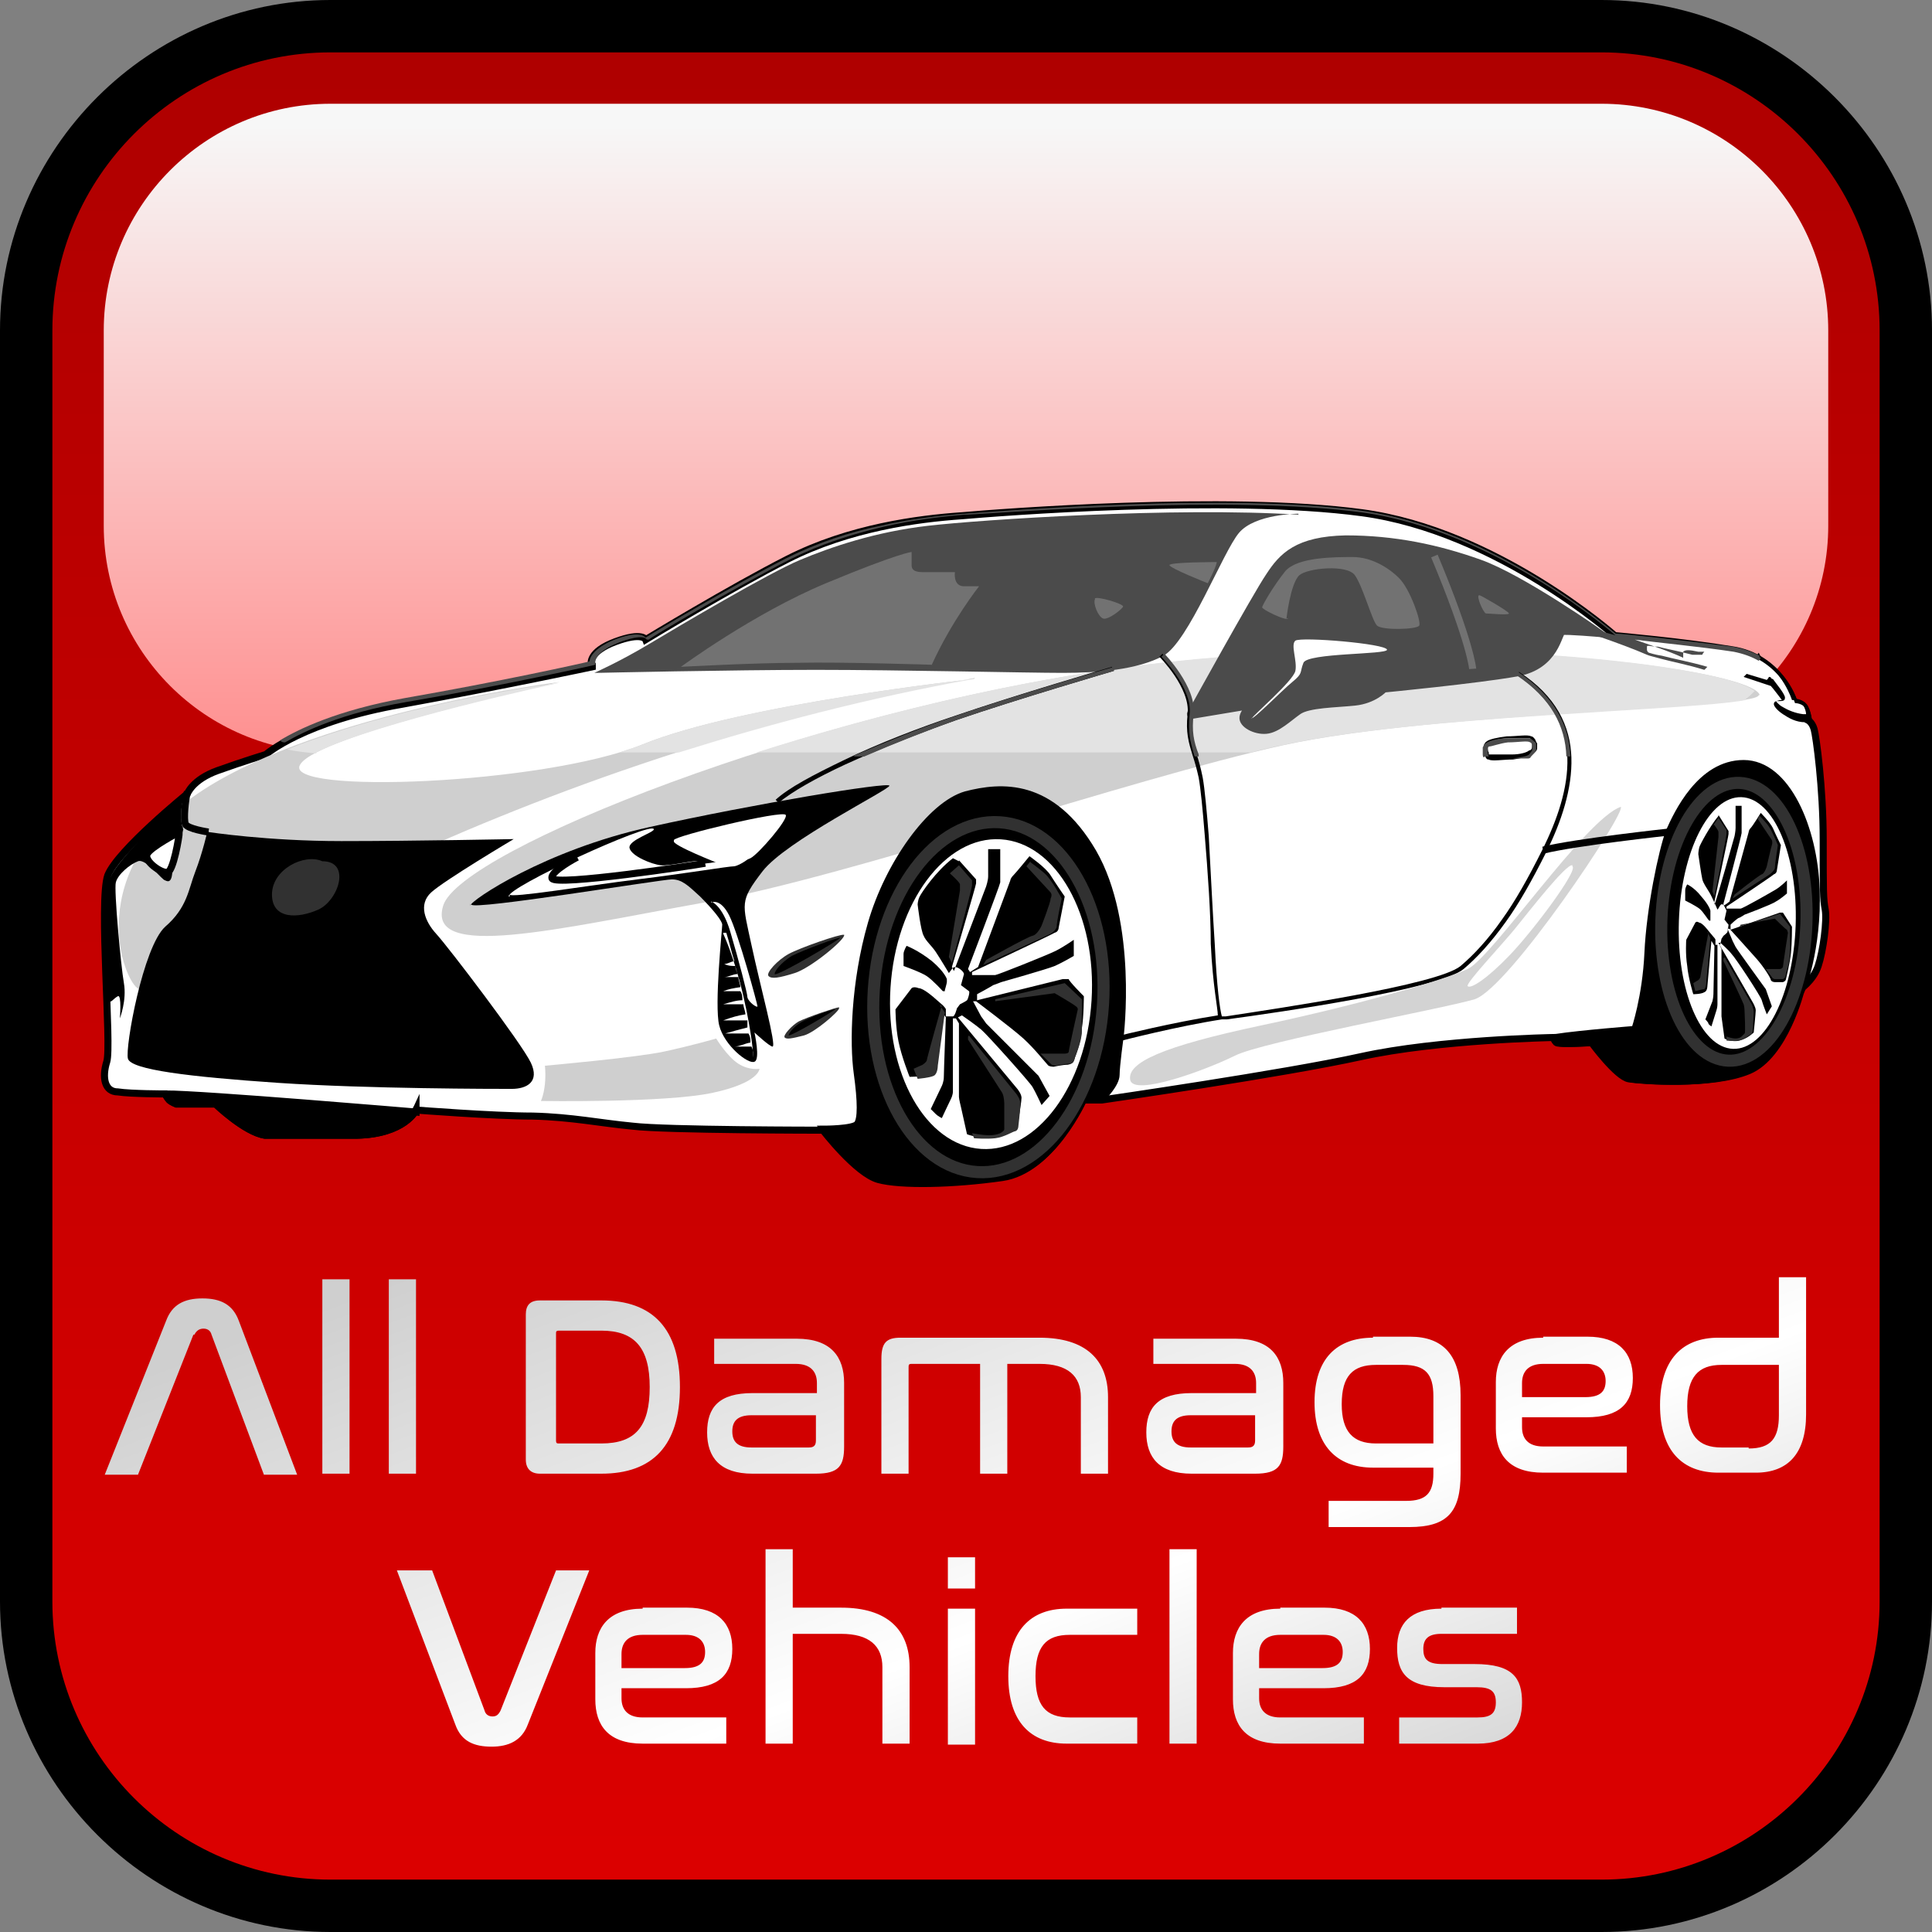 <?xml version="1.0" encoding="UTF-8"?>
<svg id="Layer_1" xmlns="http://www.w3.org/2000/svg" version="1.1" xmlns:xlink="http://www.w3.org/1999/xlink" xmlns:xodm="http://www.corel.com/coreldraw/odm/2003" viewBox="0 0 191.8 191.8">
  <rect x="0" y="0" width="191.8" height="191.8" fill="#808080" stroke="none"/>
  <!-- Generator: Adobe Illustrator 29.2.1, SVG Export Plug-In . SVG Version: 2.1.0 Build 116)  -->
  <defs>
    <style>
      .st0 {
        fill: url(#linear-gradient2);
      }

      .st1 {
        stroke-miterlimit: 22.9;
        stroke-width: 1.2px;
      }

      .st1, .st2 {
        stroke: #313131;
      }

      .st1, .st2, .st3, .st4, .st5 {
        fill: none;
      }

      .st6, .st7, .st8, .st9, .st10, .st11, .st12, .st13, .st14, .st15, .st16, .st17, .st18, .st19 {
        fill-rule: evenodd;
      }

      .st6, .st7, .st20 {
        fill: #4b4b4b;
      }

      .st21, .st8, .st12 {
        fill: #fff;
      }

      .st2 {
        stroke-miterlimit: 22.9;
        stroke-width: 1.2px;
      }

      .st7 {
        stroke: #4b4b4b;
      }

      .st7, .st4, .st12, .st5, .st19 {
        stroke-miterlimit: 13.5;
        stroke-width: .7px;
      }

      .st9 {
        fill: #e3e3e3;
      }

      .st4 {
        stroke: #727272;
      }

      .st10 {
        fill: url(#linear-gradient1);
      }

      .st11 {
        fill: #d3d3d3;
      }

      .st12, .st5, .st19 {
        stroke: #000;
      }

      .st13 {
        fill: #cfcfcf;
      }

      .st15 {
        fill: #727272;
      }

      .st16 {
        fill: #313131;
      }

      .st17 {
        fill: url(#linear-gradient3);
      }

      .st18 {
        fill: url(#linear-gradient);
      }
    </style>
    <linearGradient id="linear-gradient" x1="1329.7" y1="1820.2" x2="1329.7" y2="1493.4" gradientTransform="translate(-701.9 -894.5) scale(.6)" gradientUnits="userSpaceOnUse">
      <stop offset="0" stop-color="#000"/>
      <stop offset=".5" stop-color="#000"/>
      <stop offset="1" stop-color="#000"/>
    </linearGradient>
    <linearGradient id="linear-gradient1" x1="1329.7" y1="1502.2" x2="1329.7" y2="1811.4" gradientTransform="translate(-701.9 -894.5) scale(.6)" gradientUnits="userSpaceOnUse">
      <stop offset="0" stop-color="#af0000"/>
      <stop offset="1" stop-color="#d00"/>
    </linearGradient>
    <linearGradient id="linear-gradient2" x1="1311.3" y1="1674.1" x2="1363.2" y2="1813.2" gradientTransform="translate(-701.9 -894.5) scale(.6)" gradientUnits="userSpaceOnUse">
      <stop offset="0" stop-color="#cfcfcf"/>
      <stop offset=".6" stop-color="#fff"/>
      <stop offset="1" stop-color="#cfcfcf"/>
    </linearGradient>
    <linearGradient id="linear-gradient3" x1="1329.7" y1="1511.7" x2="1329.7" y2="1620.8" gradientTransform="translate(-701.9 -894.5) scale(.6)" gradientUnits="userSpaceOnUse">
      <stop offset="0" stop-color="#f7f7f7"/>
      <stop offset="1" stop-color="#ff8a8a"/>
    </linearGradient>
  </defs>
  <g id="Layer_x5F_1">
    <g id="_2853746277728">
      <path class="st18" d="M32.8,191.8h126.2c18.1,0,32.8-14.8,32.8-32.8V32.8c0-18-14.8-32.8-32.8-32.8H32.8C14.8,0,0,14.8,0,32.8v126.2c0,18,14.8,32.8,32.8,32.8Z"/>
      <path class="st10" d="M32.8,5.2c-15.2,0-27.6,12.4-27.6,27.6v126.2c0,15.2,12.4,27.6,27.6,27.6h126.2c15.2,0,27.6-12.4,27.6-27.6V32.8c0-15.2-12.4-27.6-27.6-27.6,0,0-126.2,0-126.2,0Z"/>
      <path class="st0" d="M19.3,132.5c.2-.4.5-.6.9-.6s.7.2.8.6l5.2,13.9h3.3l-5.8-15.3c-.6-1.6-1.8-2.2-3.6-2.2s-3,.6-3.6,2.2l-6.1,15.3h3.3l5.5-13.9h.1ZM32,127v19.3h2.7v-19.3h-2.7ZM38.6,127v19.3h2.7v-19.3h-2.7ZM53.6,129.1c-1,0-1.4.5-1.4,1.4v14.4c0,.9.5,1.4,1.4,1.4h6.1c5.1,0,7.8-2.8,7.8-8.6s-2.7-8.6-7.8-8.6h-6.1ZM55.2,132.4c0-.2,0-.3.3-.3h4.2c3.3,0,4.8,1.7,4.8,5.6s-1.4,5.6-4.8,5.6h-4.2c-.2,0-.3,0-.3-.3v-10.6h0ZM70.9,132.8v2.6h8.1c1.5,0,2.1.8,2.1,1.9v1h-6.4c-3.3,0-4.5,1.4-4.5,3.9s1.3,4.1,4.5,4.1h6.3c2.3,0,2.8-.8,2.8-2.7v-6.3c0-2.6-1.3-4.4-4.7-4.4h-8.2ZM80.3,143.7h-5.7c-1.4,0-1.9-.6-1.9-1.6s.5-1.6,1.9-1.6h6.4v2.5c0,.5-.2.7-.7.7h0ZM89.4,132.8c-1.4,0-1.9.5-1.9,2.1v11.4h2.7v-10.5c0-.3,0-.4.3-.4h6.8v10.9h2.7v-10.9h3.2c2.8,0,4.1,1.2,4.1,3.3v7.6h2.7v-7.6c0-3.7-2.2-5.9-6.8-5.9h-13.9.1ZM114.5,132.8v2.6h8.1c1.5,0,2.1.8,2.1,1.9v1h-6.4c-3.3,0-4.5,1.4-4.5,3.9s1.3,4.1,4.5,4.1h6.3c2.3,0,2.8-.8,2.8-2.7v-6.3c0-2.6-1.3-4.4-4.7-4.4h-8.2ZM123.9,143.7h-5.7c-1.4,0-1.9-.6-1.9-1.6s.5-1.6,1.9-1.6h6.4v2.5c0,.5-.2.7-.7.7h0ZM136.3,132.8c-3.6,0-5.8,2.1-5.8,6.4s2.2,6.5,5.8,6.5h6v.6c0,1.9-.7,2.7-2.7,2.7h-7.7v2.6h8c3.8,0,5.1-1.5,5.1-5.3v-7.8c0-3.9-1.7-5.8-5-5.8h-3.7ZM133.2,139.4c0-2.8,1.1-3.9,3.4-3.9h2.7c2.2,0,3,.9,3,3.1v4.7h-5.7c-2.3,0-3.4-1.2-3.4-3.9h0ZM153.2,132.8c-3.4,0-4.7,1.9-4.7,4.4v4.6c0,2.6,1.3,4.4,4.7,4.4h8.3v-2.6h-8.3c-1.5,0-2.1-.8-2.1-1.9v-1h6.4c3.3,0,4.6-1.4,4.6-3.9s-1.4-4.1-4.5-4.1h-4.4ZM151.1,137.3c0-1.1.6-1.9,2.1-1.9h4.3c1.3,0,1.9.7,1.9,1.7s-.5,1.6-2,1.6h-6.3v-1.4h0ZM176.6,127v5.8h-6c-3.6,0-5.8,2.2-5.8,6.7s2.2,6.7,5.8,6.7h3.7c3.2,0,5-1.9,5-5.8v-13.6h-2.7v.2ZM173.6,143.7h-2.7c-2.3,0-3.4-1.2-3.4-4.1s1.1-4.1,3.4-4.1h5.7v5c0,2.3-.8,3.3-3,3.3h0ZM39.4,155.9l5.8,15.3c.6,1.7,1.9,2.2,3.6,2.2s3-.6,3.6-2.2l6.1-15.3h-3.3l-5.5,13.9c-.2.4-.4.6-.8.6s-.7-.2-.8-.6l-5.2-13.9h-3.5ZM63.8,159.7c-3.4,0-4.7,1.9-4.7,4.4v4.6c0,2.6,1.3,4.4,4.7,4.4h8.3v-2.6h-8.3c-1.5,0-2.1-.8-2.1-1.9v-1h6.4c3.3,0,4.6-1.4,4.6-3.9s-1.4-4.1-4.5-4.1h-4.4,0ZM61.7,164.2c0-1.1.6-1.9,2.1-1.9h4.3c1.3,0,1.9.7,1.9,1.7s-.5,1.6-2,1.6h-6.3v-1.4h0ZM76,153.8v19.3h2.7v-10.9h4.8c2.8,0,4.1,1.2,4.1,3.3v7.6h2.7v-7.6c0-3.7-2.2-5.9-6.8-5.9h-4.8v-5.8h-2.7,0ZM94.1,159.7v13.5h2.7v-13.5h-2.7ZM94.1,154.6v3.1h2.7v-3.1h-2.7ZM105.9,159.7c-3.6,0-5.8,2.2-5.8,6.7s2.2,6.7,5.8,6.7h7v-2.6h-6.7c-2.4,0-3.4-1.2-3.4-4.1s1-4.1,3.4-4.1h6.7v-2.6h-7ZM116.1,153.8v19.3h2.7v-19.3h-2.7ZM127.1,159.7c-3.4,0-4.7,1.9-4.7,4.4v4.6c0,2.6,1.3,4.4,4.7,4.4h8.3v-2.6h-8.3c-1.5,0-2.1-.8-2.1-1.9v-1h6.4c3.3,0,4.6-1.4,4.6-3.9s-1.4-4.1-4.5-4.1h-4.4ZM125,164.2c0-1.1.6-1.9,2.1-1.9h4.3c1.3,0,1.9.7,1.9,1.7s-.5,1.6-2,1.6h-6.3v-1.4h0ZM143.1,159.7c-3.1,0-4.4,1.5-4.4,3.9s.9,3.9,4.7,3.9h3.2c1.4,0,1.9.4,1.9,1.5s-.5,1.5-1.8,1.5h-7.8v2.6h7.8c3.2,0,4.4-1.7,4.4-4.1s-.9-3.8-4.7-3.8h-3.2c-1.5,0-1.9-.5-1.9-1.5s.5-1.5,1.8-1.5h7.5v-2.6h-7.5Z"/>
      <path class="st17" d="M32.8,10.3h126.2c12.4,0,22.5,10.1,22.5,22.5v19.4c0,12.4-10.1,22.5-22.5,22.5H32.8c-12.4,0-22.5-10.1-22.5-22.5v-19.4c0-12.4,10.1-22.5,22.5-22.5Z"/>
      <path class="st12" d="M58.7,65.9s-.3-1.2,2.4-2.2c2.7-1,3-.2,3-.2,0,0,8.4-5.1,14.1-8,6.1-3.1,12.9-4,17.3-4.3,3.4-.3,26.3-2.1,39.7-.3s25.1,12.2,25.1,12.2c0,0,6.8.6,11.6,1.4,4.8.7,6.2,5.2,6.2,5.2,0,0,.8,0,1.1.6s.3,1.2.3,1.2c0,0,.4.2.6.9s.9,5.8.9,11,0,5.8.2,6.9-.2,4.1-.7,5.6-1.9,2.4-1.9,2.4c0,0-1.6,6.5-5.2,8-3.6,1.5-10.5,1-11.7.8s-3.7-3.6-3.7-3.6c0,0-3.3.2-3.5,0s-.3-.5-.3-.5c0,0-11.4.2-19.1,1.9-7.7,1.7-25.7,4.3-25.7,4.3h-1.9s-3.1,7-8,7.7-10.1.8-12.3.2c-2.2-.6-5.5-4.9-5.5-4.9,0,0-15.7,0-18.9-.4-3.2-.3-6-.9-9.9-1-3.9,0-11.6-.6-11.6-.6,0,0-1.1,2.4-5.9,2.5-4.9,0-7.1,0-9.1,0-2-.3-4.9-3.1-4.9-3.1h-3.9s-.5-.2-.7-.4c-.2-.2-.4-.6-.4-.6,0,0-3.4,0-4.7-.2-1.3,0-1.6-1.4-1.1-3s-.8-15.9.1-18.5c1-2.5,7.9-8.1,7.9-8.1,0,0,.5-1.4,3-2.3s4.8-1.6,4.8-1.6c0,0,3.7-3.3,13.6-5,9.9-1.8,18.8-3.7,18.8-3.7h0v-.2Z"/>
      <path class="st13" d="M174.6,69c0,1.4-31.9,1.6-47.3,5-15.4,3.4-42.9,13-57.4,15.6s-27.6,5.8-25.9.3c1.7-5.5,36.4-19.3,66.7-23.5,30.3-4.2,63.1-.2,64,2.6h0Z"/>
      <path class="st9" d="M173.3,69.5c-5.9,1.1-32.5,1.5-46.1,4.5-1,.2-1.9.4-3,.7h-49.1c11-3.5,23.5-6.6,35.4-8.3,29-4.1,60.3-.6,63.7,2.2-.3.3-.6.6-.9.8h0Z"/>
      <path class="st13" d="M96.7,67.4s-23.1,2.5-32.9,6.5-35.9,5-34,2c1.8-3,25.8-8.2,25.8-8.2,0,0-23.3,2.9-35.4,10.7-12.2,7.9-8,19.1-6.4,19.8s34.4-22.2,83-30.9h0Z"/>
      <path class="st9" d="M96.7,67.4s-23.1,2.5-32.9,6.5c-.7.3-1.5.5-2.3.8h5.9c8.9-2.8,18.7-5.4,29.3-7.3h0ZM31.4,74.7c5.9-3,24.1-6.9,24.1-6.9,0,0-14.8,1.8-27,6.6.9.2,1.9.3,2.9.4h0Z"/>
      <path class="st19" d="M178.8,98.3s-1.6,6.5-5.2,8c-3.6,1.5-10.5,1-11.7.8s-3.7-3.6-3.7-3.6c0,0-3.3.2-3.5,0s-.3-.5-.3-.5c2.7-.4,7.9-.8,7.9-.8,0,0,1.1-3.2,1.3-7.6s1.4-10.1,2.1-12c.8-1.8,3.1-6.8,7.4-6.8s7,6.5,7.2,12.5-1.5,10.1-1.5,10.1h0ZM109.5,109.1h-1.9s-3.1,7-8,7.7-10.1.8-12.3.2c-2.2-.6-5.5-4.9-5.5-4.9,0,0,2.9,0,3.3-.5s.4-2.2,0-5.1-.3-8.9,1.4-14.8c1.7-5.9,5.9-11.8,9.4-12.8,3.5-.9,8.5-1.3,12.6,5.7,4.1,7.1,2.7,18.3,2.7,18.3,0,0-.4,2.9-.4,3.8s-1.3,2.2-1.3,2.2h0v.2ZM41.3,110.2s-1.1,2.4-5.9,2.5c-4.9,0-7.1,0-9.1,0-2-.3-4.9-3.1-4.9-3.1h-3.9s-.5-.2-.7-.4c-.2-.2-.4-.6-.4-.6,3.7,0,24.9,1.8,24.9,1.8h0Z"/>
      <path class="st8" d="M160.4,63.2s6.8.6,11.6,1.4c4.8.7,6.2,5.2,6.2,5.2,0,0,.8,0,1.1.6s.3,1.2.3,1.2c-1.9,0-3.4-1.3-3.4-1.6s.8,0,.9-.3-1.2-1.6-1.2-1.6c0,0-.9-1.7-3.9-2.5s-4.5-1-4.8-.8c-.2.2,0,.7.3.9-2.5-1.1-7.1-2.6-7.1-2.6h0Z"/>
      <path d="M174.8,65.2c2.5,1.4,3.4,3.7,3.6,4.3.3,0,.9.2,1.1.7.3.6.4,1.3.4,1.3v.2h-.7c-.9,0-1.6-.4-2.2-.8-.6-.4-.9-.8-.9-1h0c0-.3.3-.3.6-.4h.2c0,0-.9-1.2-1.1-1.4-.9-.3-1.8-.6-2.7-.9,0,0,.2-.2.3-.3.7.2,1.3.4,2,.6h0c0,0,.2-.2.2-.3h0c.1,0,.2,0,.3.2h.1c.2.3,1.3,1.6,1.2,1.9,0,.3-.3.3-.6.3h-.3s.3.4.7.6c.5.3,1.2.6,2,.7h.3c0-.2-.1-.6-.3-.9-.3-.5-.9-.5-.9-.5h-.2c0,0-.9-2.9-3.5-4.4,0,0,.1-.2.2-.3h0l.2.4Z"/>
      <path class="st20" d="M160.5,63s6.8.6,11.6,1.4c1.1.2,1.9.5,2.7.9,0,0-.1.2-.2.3-.7-.4-1.5-.7-2.5-.9-3.3-.5-7.5-.9-9.8-1.2,1.4.5,3.3,1.1,4.8,1.8h0v-.2h0v-.2h0v-.2c.2-.2.6-.2,1.5,0h.6c0,0-.2.2-.2.3h-1c-1.5-.4-2.7-.6-3.4-.8-.7,0-1.1-.2-1.1,0h0v.3c0,0,0,.2.2.3h0s.6.2,1.3.3c1.1.3,2.8.6,4.5,1.1,0,0-.2.2-.3.3-1.6-.5-3.2-.8-4.3-1.1-.7-.2-1.2-.3-1.4-.4-2.5-1.1-7.1-2.6-7.1-2.6l-1.8-.6,1.8.2h0l4.1,1.1Z"/>
      <path class="st6" d="M128.9,51s-4.3,0-5.9,1.9-5,10.8-7.5,12.2c-2.6,1.4-6.5,1.7-10,1.7s-16.1-.3-24.5-.3-21.7.3-21.7.3h-.3s2.5-1.1,5.5-2.9,11.8-7,14.9-8.3,7.5-2.8,12.7-3.4c5.2-.6,24.5-1.9,36.9-1.1h-.1Z"/>
      <path class="st15" d="M92.7,66s-9.2-.3-13.5-.2c-4.3,0-11.6.4-11.6.4,0,0,7.2-5.3,14.4-8.3s8.5-3.1,8.5-3.1v1.3c0,.6.5.7,1.2.7h3.1s-.2,1.3.8,1.4h1.6s-2.7,3.4-4.7,7.8h.2Z"/>
      <path class="st15" d="M120.8,55.8s-4.7,0-4.7.3,3.8,1.8,3.8,1.8c0,0,.8-1.5.9-2.1Z"/>
      <path class="st15" d="M108.7,59.4c.3-.2,2.7.5,2.8.8,0,.2-1.5,1.4-2,1.2s-1-1.5-.8-1.9h0Z"/>
      <path class="st7" d="M118.3,70.7s6.4-11.6,7.7-13.5c1.3-2,2.8-3.6,7.6-3.7,4.8,0,9.1.9,13.3,2.4s12,7,12,7c0,0-3.4-.3-3.8-.2s-.6,3.4-4.5,4.1-13.2,1.6-13.2,1.6c0,0-1,1.1-2.9,1.3s-4.6.2-5.6.9c-1,.7-2.1,1.8-3.2,1.9s-2.4-.6-2.3-1.3,1-1.2,1-1.2l-6,1s-.3,0-.2-.2h0Z"/>
      <path class="st7" d="M147.6,56.7c3.2,1.3,6.2,3,6.5,3.7s.5,1.3.2,2.3-1.2,2.4-3.3,3-12.6,1.3-12.6,1.3c0,0,.5-2.3-.3-3-.8-.7-7.6-1.2-8.9-1.2s-1.4.9-1.4,1.4,0,1.9-.4,2.6-1,1.6-1.4,1.7c-.4,0-5.8,1.1-6.1.7-.3-.4,5.8-11.2,7.6-13.1,1.7-1.9,4.7-2.1,6.6-2.1,3.4,0,10.2,1.3,13.5,2.7h0Z"/>
      <path class="st15" d="M127.7,61.5s.4-3.6,1.3-4.4c.8-.7,4.7-1.1,5.5,0s1.7,4.5,2.2,5,4,.4,4.2,0-.9-3.6-2-4.7c-1.1-1.1-2.8-2.1-4.6-2.1s-5.5,0-6.7,1.4c-1.2,1.5-2.3,3.4-2.3,3.6s2.4,1.4,2.6,1.1h-.2Z"/>
      <path class="st8" d="M124.3,71.3c0-.2,4.1-3.7,4.3-4.7s-.5-2.6,0-3c.6-.4,9,.3,9.1.9,0,.5-7.9.3-8.3,1.3-.4,1,0,1-1.1,1.9s-4,3.9-4.1,3.6h0Z"/>
      <path class="st15" d="M146.9,59.1c.1,0,2.9,1.6,2.9,1.8s-2,0-2.3,0c-.3-.2-.9-1.6-.7-1.8h.1Z"/>
      <path class="st4" d="M146.2,66.4s-.2-2.6-3.8-11.2"/>
      <path d="M111.2,102.8s5.2-1.3,9.7-2c0-.7-.5-2.9-.7-7.1,0-3-.3-7.2-.6-10.8-.2-2.5-.4-4.6-.6-5.7-.2-.9-.4-1.6-.6-2.2-.4-1.3-.7-2.3-.5-4.1.3-2.6-2.8-5.7-2.8-5.7l.3-.3s3.2,3.3,2.9,6c-.2,1.7,0,2.7.5,4,.2.6.4,1.3.6,2.3.2,1.1.4,3.3.6,5.8.2,3.6.4,7.8.6,10.8.2,4.2.5,6.4.7,7.1h.4c5.2-.8,21-3.1,23.3-5,1.3-1.1,2.7-2.6,4.1-4.6,1.3-1.8,2.6-4.1,4-6.9,1.5-3,2.6-6.2,2.5-9.2s-1.5-5.8-5-8.2l.2-.3c3.7,2.4,5.1,5.4,5.2,8.5.1,3.1-1,6.4-2.5,9.4-1.4,2.8-2.7,5.1-4,6.9-1.5,2.1-2.9,3.6-4.2,4.7-2.4,2-18.3,4.3-23.5,5h-.5c-4.5.7-9.9,2.1-9.9,2.1v-.4h-.2ZM147.8,75.4c-.1,0-.2,0-.3-.2-.1-.2-.2-.4-.2-.6v-.6c0,0,.1-.3.3-.4.2-.2,1.1-.4,2-.5,1,0,2.1-.2,2.4,0,.2,0,.3.2.4.3,0,0,.1.3.2.4v.5c0,.2-.2.4-.5.6s-1.1.4-1.9.5c-1,0-2.1.2-2.4,0h0ZM147.8,74.9h.2c0,0,1.1,0,2.1,0,.8,0,1.5-.2,1.7-.4.2,0,.3-.2.3-.4v-.6s-.1,0-.2-.2h-2.2c-.9,0-1.7.3-1.8.4,0,0-.1,0-.2.2v.4c0,0,0,.3.1.4h0v.2ZM110.6,66.6s-9.6,2.8-15.7,4.9c-3.4,1.2-7.5,2.8-11,4.4-2.8,1.3-5.3,2.7-6.6,3.8l-.3-.3c1.3-1.2,3.8-2.5,6.7-3.9,3.5-1.7,7.7-3.3,11-4.4,6.1-2.1,15.7-4.9,15.7-4.9v.4h.2Z"/>
      <path class="st20" d="M118.6,75.1h0c-.4-1.3-.7-2.4-.5-4.2.3-2.6-2.8-5.7-2.8-5.7l.3-.3s3.2,3.3,2.9,6c-.2,1.7,0,2.7.5,4v.2h-.4ZM155.5,75.1c-.1-3-1.5-5.8-5-8.1l.2-.3c3.6,2.4,5.1,5.3,5.2,8.4h-.4ZM84.8,75.1h1c3-1.3,6.3-2.6,9.1-3.6,6.1-2.1,15.7-4.9,15.7-4.9v-.4c0,0-9.8,2.8-15.8,4.9-3,1-6.7,2.5-10,3.9h0ZM147.4,75.1h.6s-.1,0-.2,0c0,0-.1-.2-.1-.4v-.4s0-.2.2-.2c.2,0,1-.3,1.8-.4,1,0,2-.2,2.2,0,0,0,.1,0,.2.2v.6c0,0-.2.3-.3.4-.2.2-1,.3-1.7.4-.3,0-.7,0-1,0h2.5c.2,0,.3,0,.4-.2.2-.2.4-.4.5-.6v-.5c0-.2,0-.3-.2-.4,0,0-.2-.2-.4-.3-.3,0-1.4,0-2.4,0-.9,0-1.8.3-2,.5-.1,0-.2.2-.3.4v.6c0,.2,0,.3.1.4h0Z"/>
      <path class="st14" d="M20.7,82.6s5.8.9,13.2.9,17.1-.2,17.1-.2c0,0-6.9,4.1-8.2,5.3-1.3,1.2-.6,2.9.5,4.1,1.2,1.3,8.5,10.9,9.4,12.8.9,1.9-.4,2.6-1.9,2.6s-14.3,0-23.2-.6c-8.8-.6-14.6-1.3-14.9-2.4-.3-1.1,1.5-11.1,3.7-13.1,2.2-1.9,2.3-3.7,3-5.5s1.2-4,1.2-4h.1Z"/>
      <path class="st16" d="M32,85.5c2.9,0,1.6,3.9-.4,4.8-2,.9-4.6,1-4.6-1.5s3.2-4.1,5-3.3Z"/>
      <path class="st14" d="M46.7,89.9c0-.5,7.4-5.5,17.8-7.8,10.4-2.3,23.7-4.5,23.8-4.1,0,.4-10.3,5.5-12.6,8.5-2.3,3-2,3.1-1.1,7.3s2.5,10,2.1,10.1c-.3,0-1.8-1.4-1.8-1.4,0,0,.6,2.7,0,2.9-.6.3-3-1.6-3.5-3.6s.3-9.6.3-10-1-1.6-2.2-2.8c-1.2-1.1-1.8-1.7-2.8-1.7s-19.8,3.1-19.9,2.5h-.1Z"/>
      <path class="st8" d="M50.5,89c-.2-.9,14-7.4,14.4-6.7.2.3-2.6,1.1-2.4,1.9s2.2,1.6,3.1,1.7,3.7-.6,3.9-.4c0,.2.2.3.7.2.5,0,4.2-.8,4.3-.7s-1,.9-1.6,1c-.6,0-4.7.7-9.6,1.3s-12.7,1.9-12.7,1.5v.2Z"/>
      <path class="st5" d="M57.3,85.1s-2.7,1.4-2.5,2.1c.3.8,14.2-1.3,15.2-1.5"/>
      <path class="st8" d="M66.9,83.4c0-.4,10.8-3,11.1-2.5.3.4-2.7,3.9-3.5,4.3s-3.2.5-3.2.5c0,0-4.6-1.8-4.4-2.2h0Z"/>
      <path class="st16" d="M83.8,92.8c.2.4-3.3,3.3-4.9,3.8s-2.3.6-2.6.3.9-1.6,2-2.2,5.1-2,5.5-1.9Z"/>
      <path class="st14" d="M76.9,96.7c0-.3.6-1.1,1.7-1.8,1.2-.6,4.7-1.9,4.8-1.8s-6.3,3.9-6.5,3.6h0Z"/>
      <path class="st16" d="M83.3,100.1c0,.3-2.4,2.4-3.5,2.7-1.2.3-1.7.4-1.9.2s.7-1.2,1.4-1.6c.8-.4,3.7-1.4,4-1.4h0Z"/>
      <path class="st14" d="M78.3,102.8c0-.2.4-.8,1.2-1.3.8-.5,3.4-1.4,3.4-1.3s-4.5,2.8-4.7,2.6h0Z"/>
      <path class="st5" d="M20.7,82.6s-2.1-.3-2.3-.8c-.2-.5,0-2.4.2-3.2"/>
      <ellipse class="st2" cx="172.1" cy="91.5" rx="13.8" ry="7.2" transform="translate(73.8 259.8) rotate(-87.7)"/>
      <ellipse class="st1" cx="98.1" cy="99" rx="17.4" ry="11.4" transform="translate(-7 190.5) rotate(-86.3)"/>
      <path class="st3" d="M60.6,83.1c-3.3.2-6.5.3-9.7.2"/>
      <path class="st8" d="M70.6,89.6s.9-.5,1.8,1.3,2.8,8.8,2.8,9-.9-.4-1-.9c0-.4-.9-3.8-1.7-6.5s-1.9-3-1.9-3h0Z"/>
      <path class="st8" d="M71.8,92.7s1.1,2.3,2,6.2,1,6.1,1,6.1c0-.4,0-.7-.2-1.1-.5,0-1.1,0-1.7,0,.5,0,1-.3,1.6-.4,0-.3,0-.6-.2-.9-.8,0-1.6,0-2.3,0,.7-.2,1.4-.4,2.2-.6v-.7h-2.4c.8-.3,1.5-.5,2.2-.6,0-.3-.2-.7-.2-1h-2c.7-.2,1.3-.4,1.9-.4,0-.3,0-.6-.2-.9h-1.7c.5-.2,1-.3,1.7-.4,0-.3-.2-.7-.2-1h-1.4c.4,0,.9-.3,1.3-.3,0-.2-.2-.5-.2-.8-.3,0-.7,0-1.1-.2.3,0,.6-.2,1-.3-.3-.9-.5-1.9-.8-2.8h-.3Z"/>
      <ellipse class="st21" cx="98.4" cy="98.7" rx="15.4" ry="10" transform="translate(-6.3 190.7) rotate(-86.4)"/>
      <path class="st14" d="M95.2,85.4l1.7,1.9s0,.2,0,.4c0,.2-2.4,8.3-2.4,8.3l.2.4,3.2-8.4s.2-.6.2-1v-2.7s.3,0,.6,0,.6,0,.6,0v3.3c0,.2-3.2,8.6-3.2,8.6l.2.3.8-.5,3.2-8.6s0-.2.3-.5,1.6-1.9,1.6-1.9c0,0,1.6,1.1,2.1,1.9s1.4,2.1,1.4,2.1l-.6,3.1s0,.4-.4.5c-.3.2-8.2,3.9-8.2,3.9v.3h1.7s.4,0,.6,0,5.2-2,6-2.4,1.8-1.1,1.8-1.1v1.6s-1.2.7-1.9,1-5.3,1.6-5.3,1.6c0,0-.5.2-.8.3-.3.2-1.6.9-1.6.9v.6l8.5-2.1s.4,0,.6,0c0,.2,1.5,1.7,1.5,1.7,0,0,0,2-.2,3.2,0,1.2-.8,3.2-.8,3.2,0,0,0,.3-.6.4-.5,0-1.4.2-1.4.2,0,0-.5,0-.6-.2-.2-.2-1.3-1.6-2.4-2.6s-4.7-3.7-4.7-3.7h-.3c0,0,.8,1.5.8,1.5,0,0,.3.4.5.7l5.2,5.2,1.1,2-.8.9s-.6-1.3-.9-1.8-4.5-5.2-5.1-5.7-1.9-1.4-1.9-1.4l-.4.2,5.9,7.1s.5.6.4,1c0,.4-.4,2.7-.4,2.7,0,0-1,.7-2.4,1s-2.6-.2-2.6-.2l-.6-2.7s-.2-.8-.2-1v-7.3l-.3-.5h-.3v7.3s0,.3-.2.7-.9,1.9-.9,1.9c0,0-.4-.2-.6-.4s-.5-.5-.5-.5l1.1-2.3s.2-.4.2-.9.2-5.9.2-5.9l-.5-.7-.6,5.6s0,.6-.6.8-1.9.2-1.9.2c0,0-.8-2-1.1-3.5-.3-1.5-.3-3.2-.3-3.2l1.6-2.1s.2-.2.7,0c.5,0,1.6,1,1.6,1l.8.7s.3.3.3.4v.7h.7c.2,0,.4-.8.4-.8l.3-.4s.6-.3.7-.4.3-.8.2-.9c0,0-.8-.6-.8-.6l.3-1.1s0-.2-.4-.5-.7-.2-.8,0l-.3.4s-.9-1.5-1.3-2.1-1-1.1-1.2-1.6c-.3-.5-.6-3.1-.6-3.1,0,0,0-.4.2-.8s1.6-2.5,3.3-3.8h0l.6.3Z"/>
      <path class="st14" d="M93.8,98.4h-.2c0,0-1-1.1-1.6-1.5s-2.3-1-2.3-1v-1.2c0-.3.3-.8.3-.8,0,0,1.1.4,2.5,1.5,1.3,1.1,1.5,1.8,1.5,1.8v.3c0,.1-.2.8-.2.8h0Z"/>
      <path class="st16" d="M94.3,86.7l.9-.8,1.3,1.5v.5c0,.3-2,7.7-2,7.7l-.3-.6,1.1-6.6s0-.4,0-.6-.9-1-.9-1h0Z"/>
      <path class="st16" d="M102.3,85.5l-.4.5,2.4,2.6s.2.2,0,.6c0,.4-.9,2.7-.9,2.7,0,0-.4.9-.9,1s-4.6,2.4-4.6,2.4l-.3.5,6.5-3s.7-.3.8-.8c0-.5.5-2.8.5-2.8,0,0-1-1.9-1.7-2.5s-1.4-1.1-1.4-1.1h0Z"/>
      <path class="st16" d="M98.8,99.2l6.9-1.6,1.7,1.6v3.2c0,1-.7,2.6-.7,2.6,0,0,0,.5-.5.6-.4,0-1.4.2-1.4.2,0,0-.3,0-.5-.2l-1-1h2.4s.4,0,.4-.2.9-4.2.9-4.2c0,0,0-.2-.2-.3-.2-.2-2.1-1.3-2.1-1.3l-5.9.8h0v-.2Z"/>
      <path class="st16" d="M96.2,102.8l4.7,5.8s.4.5.4,1-.2,2.2-.2,2.2c0,0,0,.4-.3.5-.2,0-1.1.6-2,.7s-2.1,0-2.1,0l-.2-.5s1,.2,1.7.2,1.1-.2,1.1-.2c0,0,.4-.2.4-.4s0-2.5,0-2.5c0,0,0-.7-.2-1.1-.2-.3-3.4-5.3-3.4-5.3v-.3h0Z"/>
      <path class="st16" d="M93.3,99.8l.5.7-.7,5.3s0,.8-.4,1-1.6.3-1.6.3l-.4-1,.9-.4s.3-.2.4-.4c0-.2,1.5-5.5,1.5-5.5h-.2Z"/>
      <ellipse class="st21" cx="172.5" cy="91.6" rx="12.5" ry="5.8" transform="translate(75.2 261) rotate(-88.1)"/>
      <path class="st14" d="M170.6,80.9l1,1.6v.3c0,.2-1.4,6.7-1.4,6.7v.3c.1,0,2-6.8,2-6.8,0,0,.1-.5.1-.8v-2.2h.6v2.7c0,.2-1.8,7-1.8,7v.2c.1,0,.6-.4.6-.4l1.9-6.9s0-.2.2-.4,1-1.5,1-1.5c0,0,.9.9,1.2,1.5.3.7.8,1.7.8,1.7l-.4,2.5s0,.3-.3.4c-.2.2-4.7,3.2-4.7,3.2v.2h1.4c.2,0,3-1.6,3.5-1.9s1.1-.9,1.1-.9v1.3s-.7.6-1.1.8c-.4.3-3.1,1.3-3.1,1.3,0,0-.3.2-.5.3-.2,0-.9.7-.9.7v.5l4.9-1.7s.2,0,.3,0c0,0,.9,1.4.9,1.4,0,0,0,1.6-.1,2.6s-.5,2.6-.5,2.6c0,0,0,.2-.3.3-.3,0-.8,0-.8,0,0,0-.3,0-.4-.2,0-.2-.7-1.3-1.4-2.1s-2.7-3-2.7-3h-.2c0,0,.5,1.2.5,1.2,0,0,.2.4.3.6s3,4.2,3,4.2l.6,1.7-.5.8s-.4-1-.5-1.4-2.6-4.2-3-4.6c-.3-.4-1.1-1.1-1.1-1.1h-.2c0,0,3.4,5.9,3.4,5.9,0,0,.3.5.3.8s-.2,2.2-.2,2.2c0,0-.6.6-1.4.8-.8.2-1.5-.2-1.5-.2l-.3-2.2v-6.7l-.2-.4h-.2v5.9s0,.3-.1.6-.5,1.6-.5,1.6c0,0-.3-.2-.3-.3s-.3-.4-.3-.4l.7-1.8s.1-.4.1-.7.1-4.8.1-4.8l-.3-.5-.4,4.5s0,.5-.3.6c-.3.2-1.1.2-1.1.2,0,0-.5-1.6-.6-2.8-.2-1.2-.1-2.6-.1-2.6l.9-1.7s.1-.2.4,0c.3,0,.9.8.9.8l.5.6s.2.2.2.3v.5h.4c.1,0,.2-.6.2-.6l.2-.3s.4-.3.4-.4c0,0,.1-.6.1-.7l-.4-.5.2-.9s0,0-.2-.4-.4-.2-.5,0-.2.3-.2.3c0,0-.5-1.2-.8-1.7s-.6-.9-.7-1.3-.4-2.5-.4-2.5c0,0,0-.3.1-.7.1-.3,1-2,1.9-3.1h0v-.3Z"/>
      <path class="st14" d="M169.8,91.4h-.1c-.1,0-.6-.9-1-1.2-.4-.3-1.4-.8-1.4-.8v-1c0-.3.2-.6.2-.6,0,0,.7.3,1.4,1.2.8.9.9,1.4.9,1.4v.9h0Z"/>
      <path class="st16" d="M170.1,81.9l.5-.7.8,1.2v.4c0,.2-1.2,6.2-1.2,6.2l-.2-.5.6-5.4v-.5c0-.2-.5-.8-.5-.8h0Z"/>
      <path class="st16" d="M174.7,80.9l-.2.4,1.4,2.1s.1.2,0,.5-.5,2.1-.5,2.1c0,0-.2.7-.5.8s-2.7,2-2.7,2l-.2.4,3.7-2.4s.4-.3.5-.6c0-.4.3-2.3.3-2.3,0,0-.6-1.5-1-2s-.8-.9-.8-.9h0Z"/>
      <path class="st16" d="M172.7,92l4-1.3,1,1.3v2.6c0,.8-.4,2.1-.4,2.1,0,0,0,.4-.3.5-.2,0-.8,0-.8,0,0,0-.2,0-.3-.2,0,0-.6-.8-.6-.8h1.4s.2,0,.3-.2c0-.2.5-3.4.5-3.4,0,0,0,0-.1-.3-.1,0-1.2-1.1-1.2-1.1l-3.4.6h0Z"/>
      <path class="st16" d="M171.2,95l2.7,4.7s.2.4.2.8-.1,1.8-.1,1.8c0,0,0,.3-.2.4-.1,0-.6.5-1.2.6s-1.2,0-1.2,0v-.4s.5.2.9.2.6-.2.6-.2l.3-.3c.1-.1,0-2,0-2,0,0,0-.6-.1-.9s-2-4.3-2-4.3v-.3h.1Z"/>
      <path class="st16" d="M169.5,92.5l.3.6-.4,4.3s0,.6-.2.8c-.2,0-.9.2-.9.2l-.2-.8.5-.3s.2-.2.2-.3.8-4.4.8-4.4h-.1Z"/>
      <path class="st13" d="M54.1,105.8s9-.8,11.8-1.4,5.2-1.3,5.2-1.3c0,0,1.1,1.8,2.2,2.5s2.1.5,2.1.5c0,0,0,1.4-4.7,2.4s-17,.8-17,.8c0,0,.6-1.2.4-3.5h0Z"/>
      <path class="st14" d="M18.2,82.3s-1,3.4-1.1,4.4-.5.8-.7.7c-.3,0-1.9-2.2-2.7-1.9-.8.3-2,1.3-2.2,2.1-.2.7.5,8.3.8,10s-.4,3.5-.4,3.5c0,0,.2-2.4-.2-2.2s-.8.8-.8.4-1-10,.1-12.3,7.2-7.8,7.2-7.8c0,0-.5,1.9,0,3.2h0Z"/>
      <path class="st12" d="M17.8,82.6s-2.9,1.5-3.2,2.2,1.4,1.9,2,1.8c.6,0,1.2-3.6,1.2-4h0Z"/>
      <path class="st11" d="M160.9,80.1c.6.5-11.1,18-14.5,19.1-3.4,1-21,4.2-23.8,5.6s-10.1,4.1-10.4,2.4,3.1-3.3,13-5.4,18.1-4.5,20.5-5.6,11.7-14.9,15.2-16.1h0Z"/>
      <path class="st8" d="M156.1,86c.6.4-3.9,6.4-6.2,8.8s-3.9,3.4-4.2,3.1c-.2-.3,3.4-4.1,4.7-5.7s5.1-6.5,5.7-6.3h0Z"/>
      <path class="st20" d="M58.5,65.8c0-.4.3-1.4,2.5-2.3,2.1-.8,2.8-.5,3.1-.2,1.1-.7,8.7-5.2,14-7.9,3-1.5,6.3-2.6,9.3-3.2,3-.7,5.9-1,8.1-1.2h.2c4.1-.3,26.4-2.1,39.5-.3,13,1.8,24.3,11.5,25.2,12.2.7,0,7,.7,11.6,1.3,1.1.2,1.9.5,2.7.9,0,0-.1.2-.2.3-.7-.4-1.5-.7-2.5-.9-4.8-.7-11.6-1.4-11.6-1.4h0s-11.7-10.3-25-12.2c-13.1-1.8-35.3,0-39.5.2h-.2c-2.2.2-5,.5-8,1.2s-6.2,1.7-9.2,3.2c-5.7,2.9-14.1,7.9-14.1,8h-.2c0,0,0,0,0,0,0,0-.2-.7-2.8.3-2.5,1-2.3,2-2.3,2v.2h0s-8.8,2-18.8,3.7c-6.4,1.1-10.1,2.9-12,4-.2,0-.3,0-.5-.2,1.8-1.1,5.7-3,12.4-4.2,9.2-1.6,17.4-3.4,18.6-3.7h0l-.2.2Z"/>
      <path class="st5" d="M165.7,82.6s-9.3,1-12.5,1.8"/>
    </g>
  </g>
</svg>